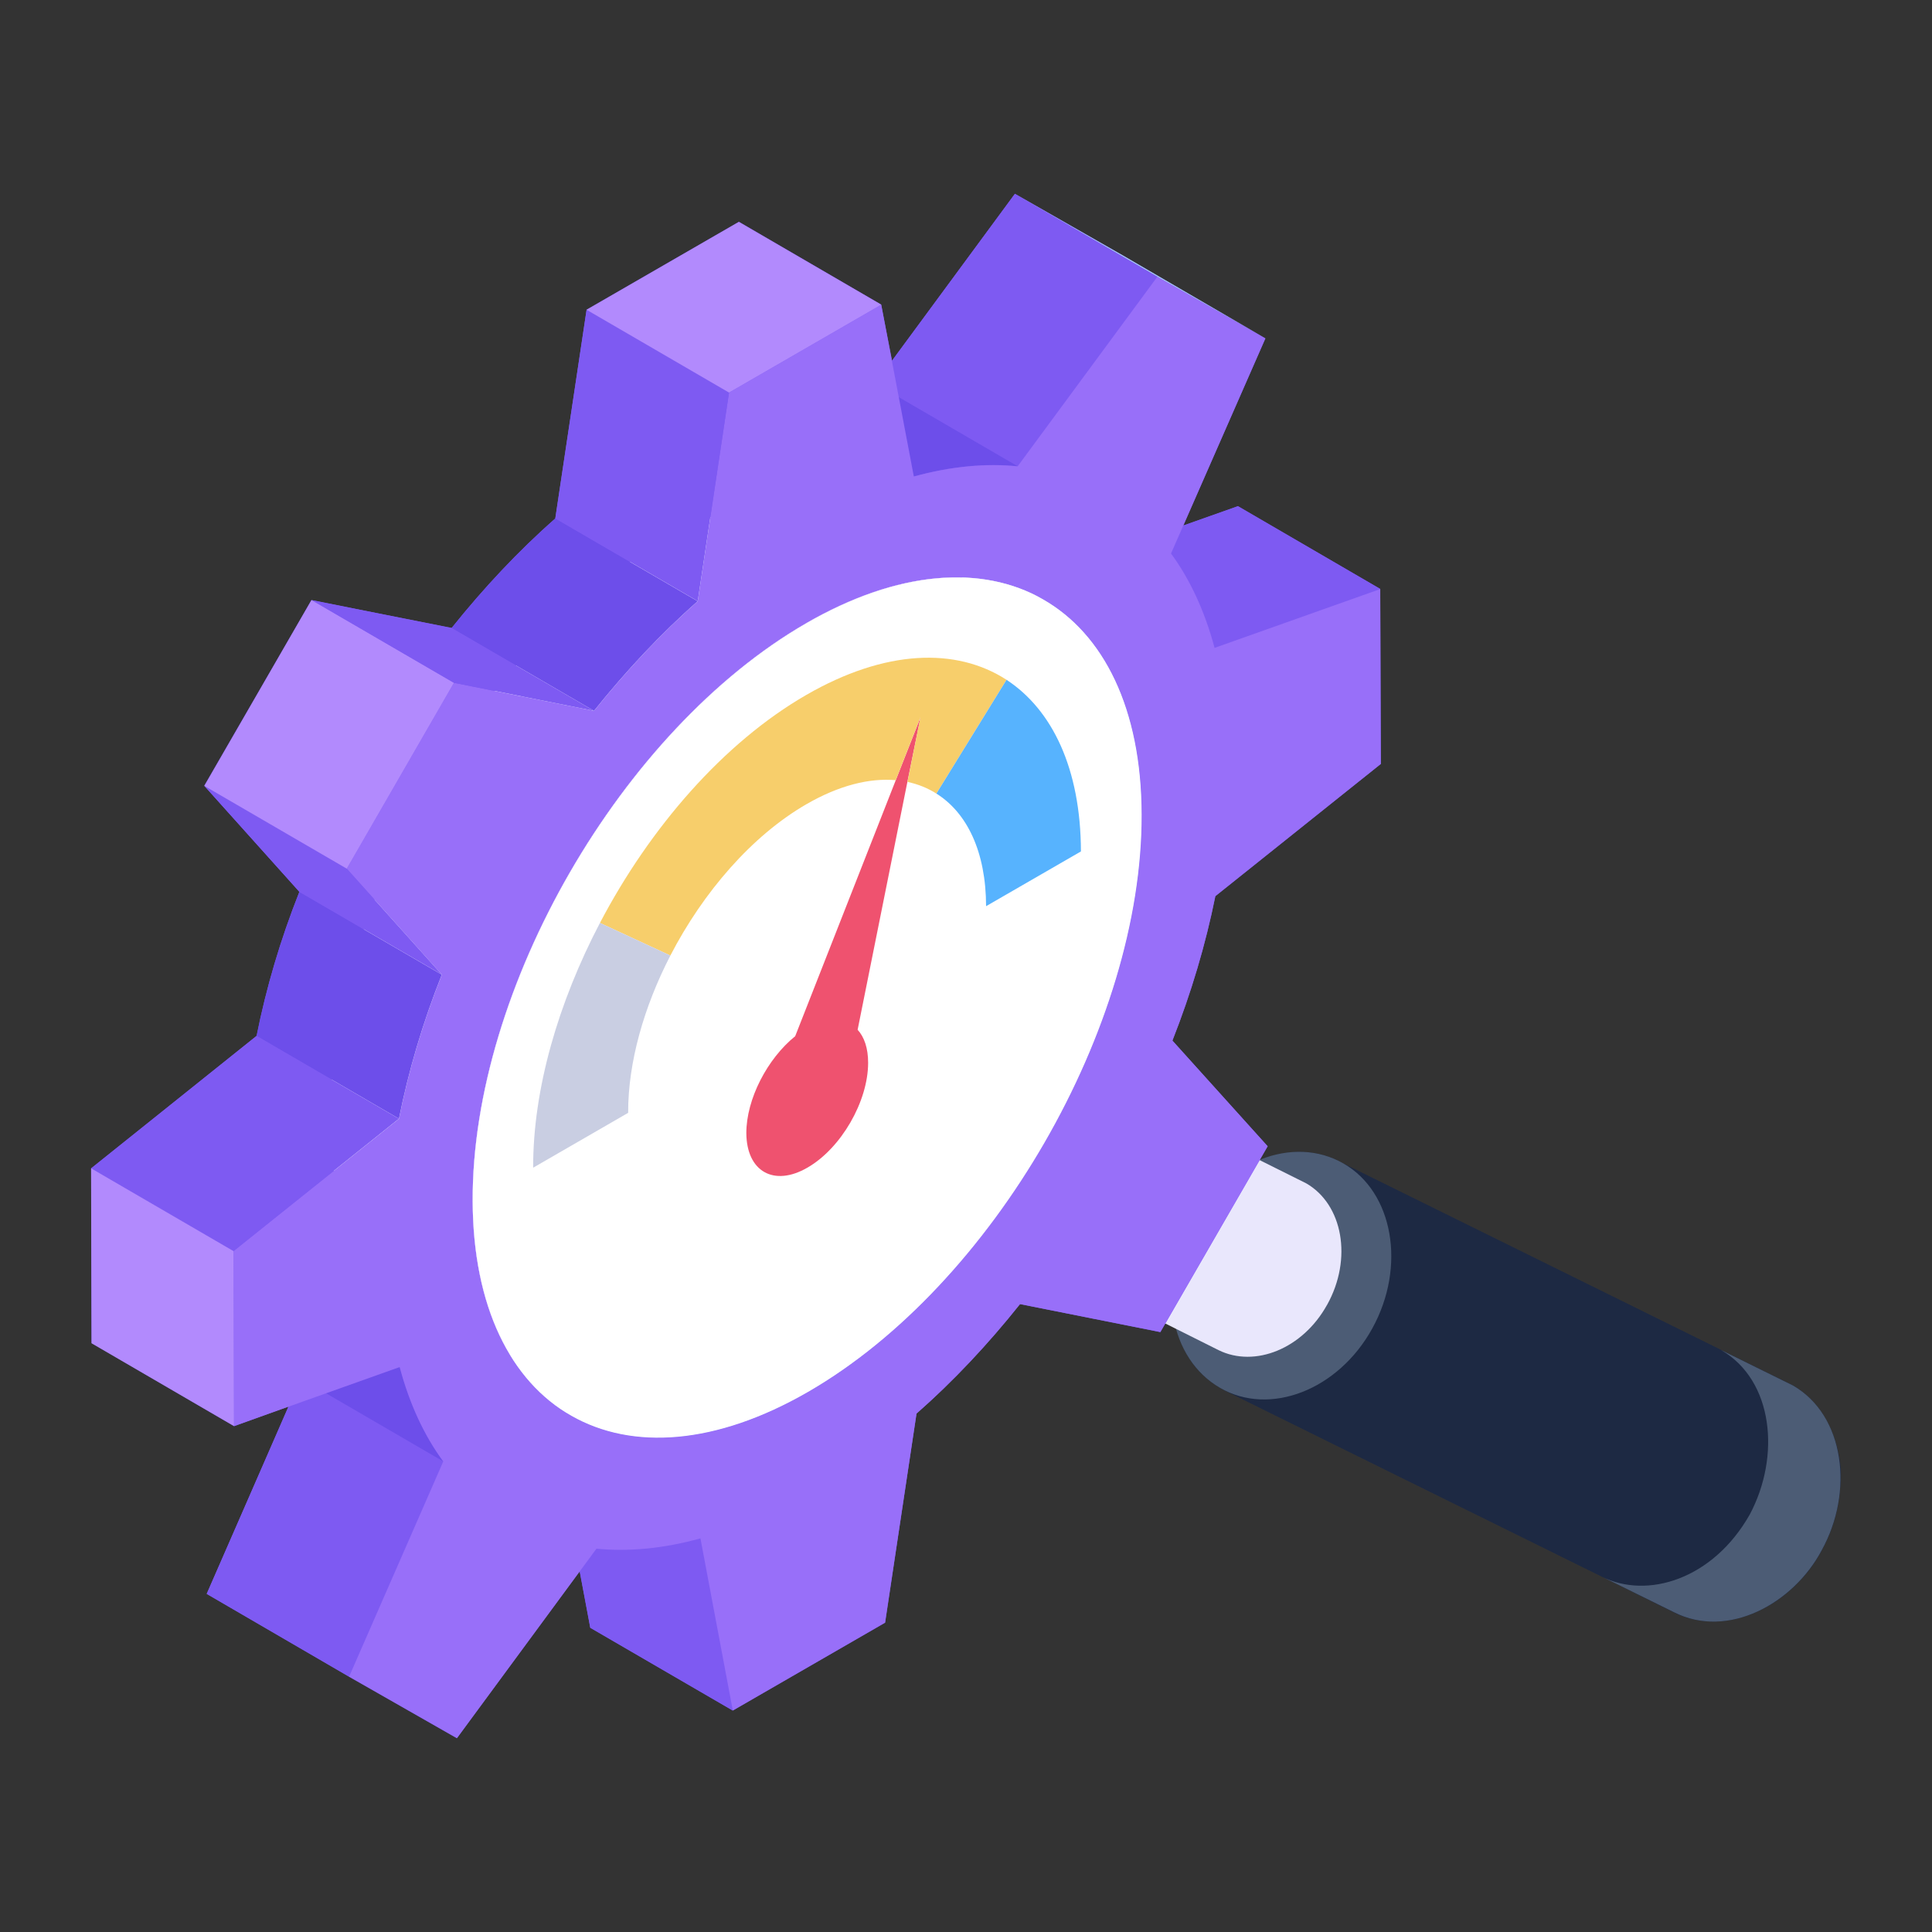 <svg id="Layer_1" enable-background="new 0 0 53 53" height="512" viewBox="0 0 53 53" width="512" xmlns="http://www.w3.org/2000/svg"><rect x="0" y="0" width="53" height="53" fill="#333333" stroke="none"/><g id="_x31_01"><g><g><g><g><g enable-background="new"><g><path d="m50.472 40.855c0 .1-.01.19-.03.29-.07.47-.22.94-.47 1.39-.571 1.079-1.857 2.077-3.25 1.93-.28-.03-.54-.1-.8-.23l-1.93-.96-.04-.02-10.23-5.05c-.04-.02-.08-.04-.12-.06-.04-.02-.09-.05-.13-.07-.61-.35-1.02-.93-1.2-1.62-.1-.05-2.865-1.425-3.82-1.9.98-1.43 1.81-2.98 2.46-4.55.599.298 3.454 1.723 3.65 1.82.77-.32 1.6-.31 2.3.1l10.35 5.11.01.01 1.96.96c1.013.592 1.443 1.933 1.29 2.85z" fill="#1d2943"/></g></g></g></g></g><g><g><path d="m49.972 42.535c-.761 1.45-2.558 2.443-4.05 1.69l-12.32-6.08 3.26-6.22 12.32 6.08c1.406.815 1.697 2.882.79 4.53z" fill="#1d2943"/></g><g><g><path d="m49.97 42.536c-.774 1.451-2.563 2.444-4.049 1.691l-1.971-.972c1.241.621 3.043.07 4.049-1.705.851-1.594.656-3.684-.786-4.515l1.971.972c1.424.82 1.679 2.92.786 4.528z" fill="#4c5c75"/></g></g><g><path d="m36.861 31.921c1.36.785 1.72 2.824.785 4.521-.935 1.697-2.815 2.417-4.175 1.632-1.391-.803-1.746-2.813-.811-4.511s2.81-2.446 4.201-1.642z" fill="#4c5c75"/></g><g><g><g enable-background="new"><g><path d="m36.405 35.795c-.667 1.208-1.983 1.731-2.974 1.244-.223-.111-3.731-1.866-4.975-2.488.973-1.424 1.803-2.974 2.452-4.543.105.052 3.691 1.839 4.921 2.452 1.009.577 1.28 2.073.577 3.335z" fill="#e9e7fc"/></g></g></g></g></g><path d="m32.162 28.545 2.61 2.9-2.94 5.1-3.85-.77c-.88 1.1-1.83 2.12-2.84 3l-.86 5.74-4.18 2.41-3.91-2.27-.29-1.55-3.37 4.58-2.96-1.69-3.9-2.27 2.24-5.14-1.49.54-3.91-2.28-.01-4.79 4.54-3.64c.26-1.31.65-2.64 1.17-3.95l-2.61-2.91 2.94-5.09 3.85.76c.88-1.1 1.83-2.11 2.84-3l.86-5.73 4.18-2.41 3.9 2.27.3 1.54 3.37-4.58 2.96 1.69 3.91 2.28-2.25 5.13 1.5-.53 3.9 2.27.02 4.8-4.54 3.63c-.27 1.32-.66 2.65-1.18 3.96z" fill="#7e5af2"/><g><g enable-background="new"><g><path d="m19.668 34.975c.756-.571 1.482-1.229 2.165-1.956 1.302.757 2.605 1.514 3.907 2.271-.683.727-1.408 1.386-2.165 1.956-1.302-.757-2.605-1.514-3.907-2.271z" fill="#a5cfee"/></g><g><path d="m19.668 34.975c1.302.757 2.605 1.514 3.907 2.271-.458.346-.928.659-1.407.935l-3.907-2.271c.479-.276.948-.59 1.407-.935z" fill="#a5cfee"/></g><g><path d="m20.101 46.924-3.907-2.271-.888-4.722 3.907 2.271z" fill="#7e5af2"/></g><g><path d="m33.319 17.771-3.907-2.271 4.545-1.613 3.907 2.271z" fill="#7e5af2"/></g><g><path d="m27.41 20.071c-.008-2.892-1.028-4.926-2.674-5.883l3.907 2.271c1.646.957 2.666 2.991 2.674 5.883.012 4.367-2.287 9.446-5.577 12.948-1.302-.757-2.605-1.514-3.907-2.271 3.291-3.502 5.59-8.581 5.577-12.948z" fill="#a5cfee"/></g><g><path d="m11.734 36.548c1.669.97 3.979.833 6.527-.638 1.15.668 2.3 1.337 3.451 2.005l.456.265c-2.548 1.471-4.858 1.608-6.527.638-1.172-.681-2.735-1.589-3.907-2.271z" fill="#a5cfee"/></g><g><path d="m31.748 7.591-3.907-2.271 2.965 1.69 3.907 2.271z" fill="#a5cfee"/></g><g><path d="m9.576 45.995-3.907-2.271 2.583-5.904 3.907 2.271z" fill="#7e5af2"/></g><g><path d="m27.916 12.79-3.907-2.271 3.832-5.2 3.907 2.271z" fill="#7e5af2"/></g><g><path d="m12.159 40.09-3.907-2.271c-.522-.71-.926-1.577-1.195-2.589l3.907 2.271c.269 1.013.673 1.879 1.195 2.589z" fill="#6d4eea"/></g><g><path d="m25.069 13.069-3.907-2.271c1.01-.277 1.967-.368 2.847-.279l3.907 2.271c-.881-.089-1.838.002-2.847.279z" fill="#6d4eea"/></g><g><path d="m15.642 38.819-3.907-2.271c-1.646-.957-2.668-2.99-2.676-5.882l3.907 2.271c.008 2.892 1.03 4.925 2.676 5.882z" fill="#fff"/></g><g><path d="m24.735 14.188 3.907 2.271c-1.669-.97-3.98-.832-6.534.642l-3.907-2.271c2.554-1.474 4.865-1.612 6.534-.642z" fill="#fff"/></g><g><path d="m12.966 32.937-3.907-2.271c-.017-5.823 4.082-12.914 9.143-15.836l3.907 2.271c-5.061 2.922-9.159 10.014-9.143 15.836z" fill="#fff"/></g><g><path d="m37.878 20.957-4.539 3.626c-.262 1.319-.66 2.649-1.176 3.965l2.614 2.897-2.946 5.095-3.849-.765c-.877 1.104-1.832 2.117-2.839 3.004l-.864 5.734-4.176 2.411-.888-4.722c-1.015.281-1.967.368-2.853.283l-3.826 5.196-2.959-1.686 2.583-5.904c-.522-.71-.926-1.577-1.195-2.589l-4.545 1.619-.014-4.799 4.539-3.632c.262-1.312.654-2.639 1.176-3.952l-2.608-2.907 2.94-5.099 3.843.769c.883-1.101 1.832-2.117 2.845-3.007l.858-5.723 4.176-2.411.894 4.712c1.01-.277 1.967-.368 2.847-.279l3.832-5.2 2.965 1.69-2.589 5.901c.522.71.926 1.584 1.195 2.589l4.545-1.613zm-15.709 17.224c5.073-2.929 9.165-10.017 9.149-15.84-.017-5.823-4.136-8.17-9.209-5.241-5.061 2.922-9.159 10.014-9.143 15.836.017 5.823 4.141 8.167 9.203 5.244" fill="#986ff9"/></g><g><path d="m22.109 17.101c5.073-2.929 9.192-.582 9.209 5.241.017 5.823-4.076 12.911-9.149 15.84-5.061 2.922-9.186.578-9.203-5.244-.017-5.823 4.082-12.914 9.143-15.836z" fill="#fff"/></g><g><path d="m10.944 30.689-3.907-2.271c.262-1.312.654-2.639 1.176-3.952l3.907 2.271c-.522 1.313-.914 2.639-1.176 3.952z" fill="#6d4eea"/></g><g><path d="m16.295 19.5-3.907-2.271c.883-1.101 1.832-2.117 2.845-3.007l3.907 2.271c-1.014.891-1.962 1.907-2.845 3.007z" fill="#6d4eea"/></g><g><path d="m6.405 34.321-3.907-2.271 4.539-3.632 3.907 2.271z" fill="#7e5af2"/></g><g><path d="m6.419 39.12-3.907-2.271-.014-4.799 3.907 2.271z" fill="#b28afd"/></g><g><path d="m19.141 16.492-3.907-2.271.858-5.723 3.907 2.271z" fill="#7e5af2"/></g><g><path d="m19.999 10.769-3.907-2.271 4.176-2.411 3.907 2.271z" fill="#b28afd"/></g><g><path d="m12.121 26.737-3.907-2.271-2.608-2.907 3.907 2.271z" fill="#7e5af2"/></g><g><path d="m9.513 23.83-3.907-2.271 2.94-5.099 3.907 2.271z" fill="#b28afd"/></g><g><path d="m12.453 18.731-3.907-2.271 3.843.769 3.907 2.271z" fill="#7e5af2"/></g></g></g></g><g><g><path d="m24.892 21.45-1.365 6.799c.184.202.288.508.288.906 0 1.059-.74 2.344-1.664 2.876-.918.532-1.671.11-1.677-.949 0-.93.575-2.038 1.34-2.656l2.76-7.025.679-1.726z" fill="#ef526f"/></g><g><path d="m22.115 19.066c2.168-1.252 4.117-1.311 5.497-.417l-1.924 3.121c-.24-.152-.505-.259-.793-.32l.356-1.775-.679 1.727c-.721-.063-1.557.144-2.449.659-1.496.864-2.834 2.414-3.733 4.152l-1.932-.895c1.374-2.619 3.394-4.946 5.657-6.252z" fill="#f7ce6b"/></g><g><path d="m27.612 18.649c1.255.823 2.034 2.436 2.041 4.708l-2.602 1.502c-.004-1.499-.524-2.562-1.363-3.089z" fill="#57b3fe"/></g><g><path d="m16.458 25.318 1.932.895c-.724 1.403-1.162 2.928-1.158 4.315l-2.606 1.505c-.006-2.159.692-4.536 1.832-6.715z" fill="#c9cee2"/></g></g></g></svg>
